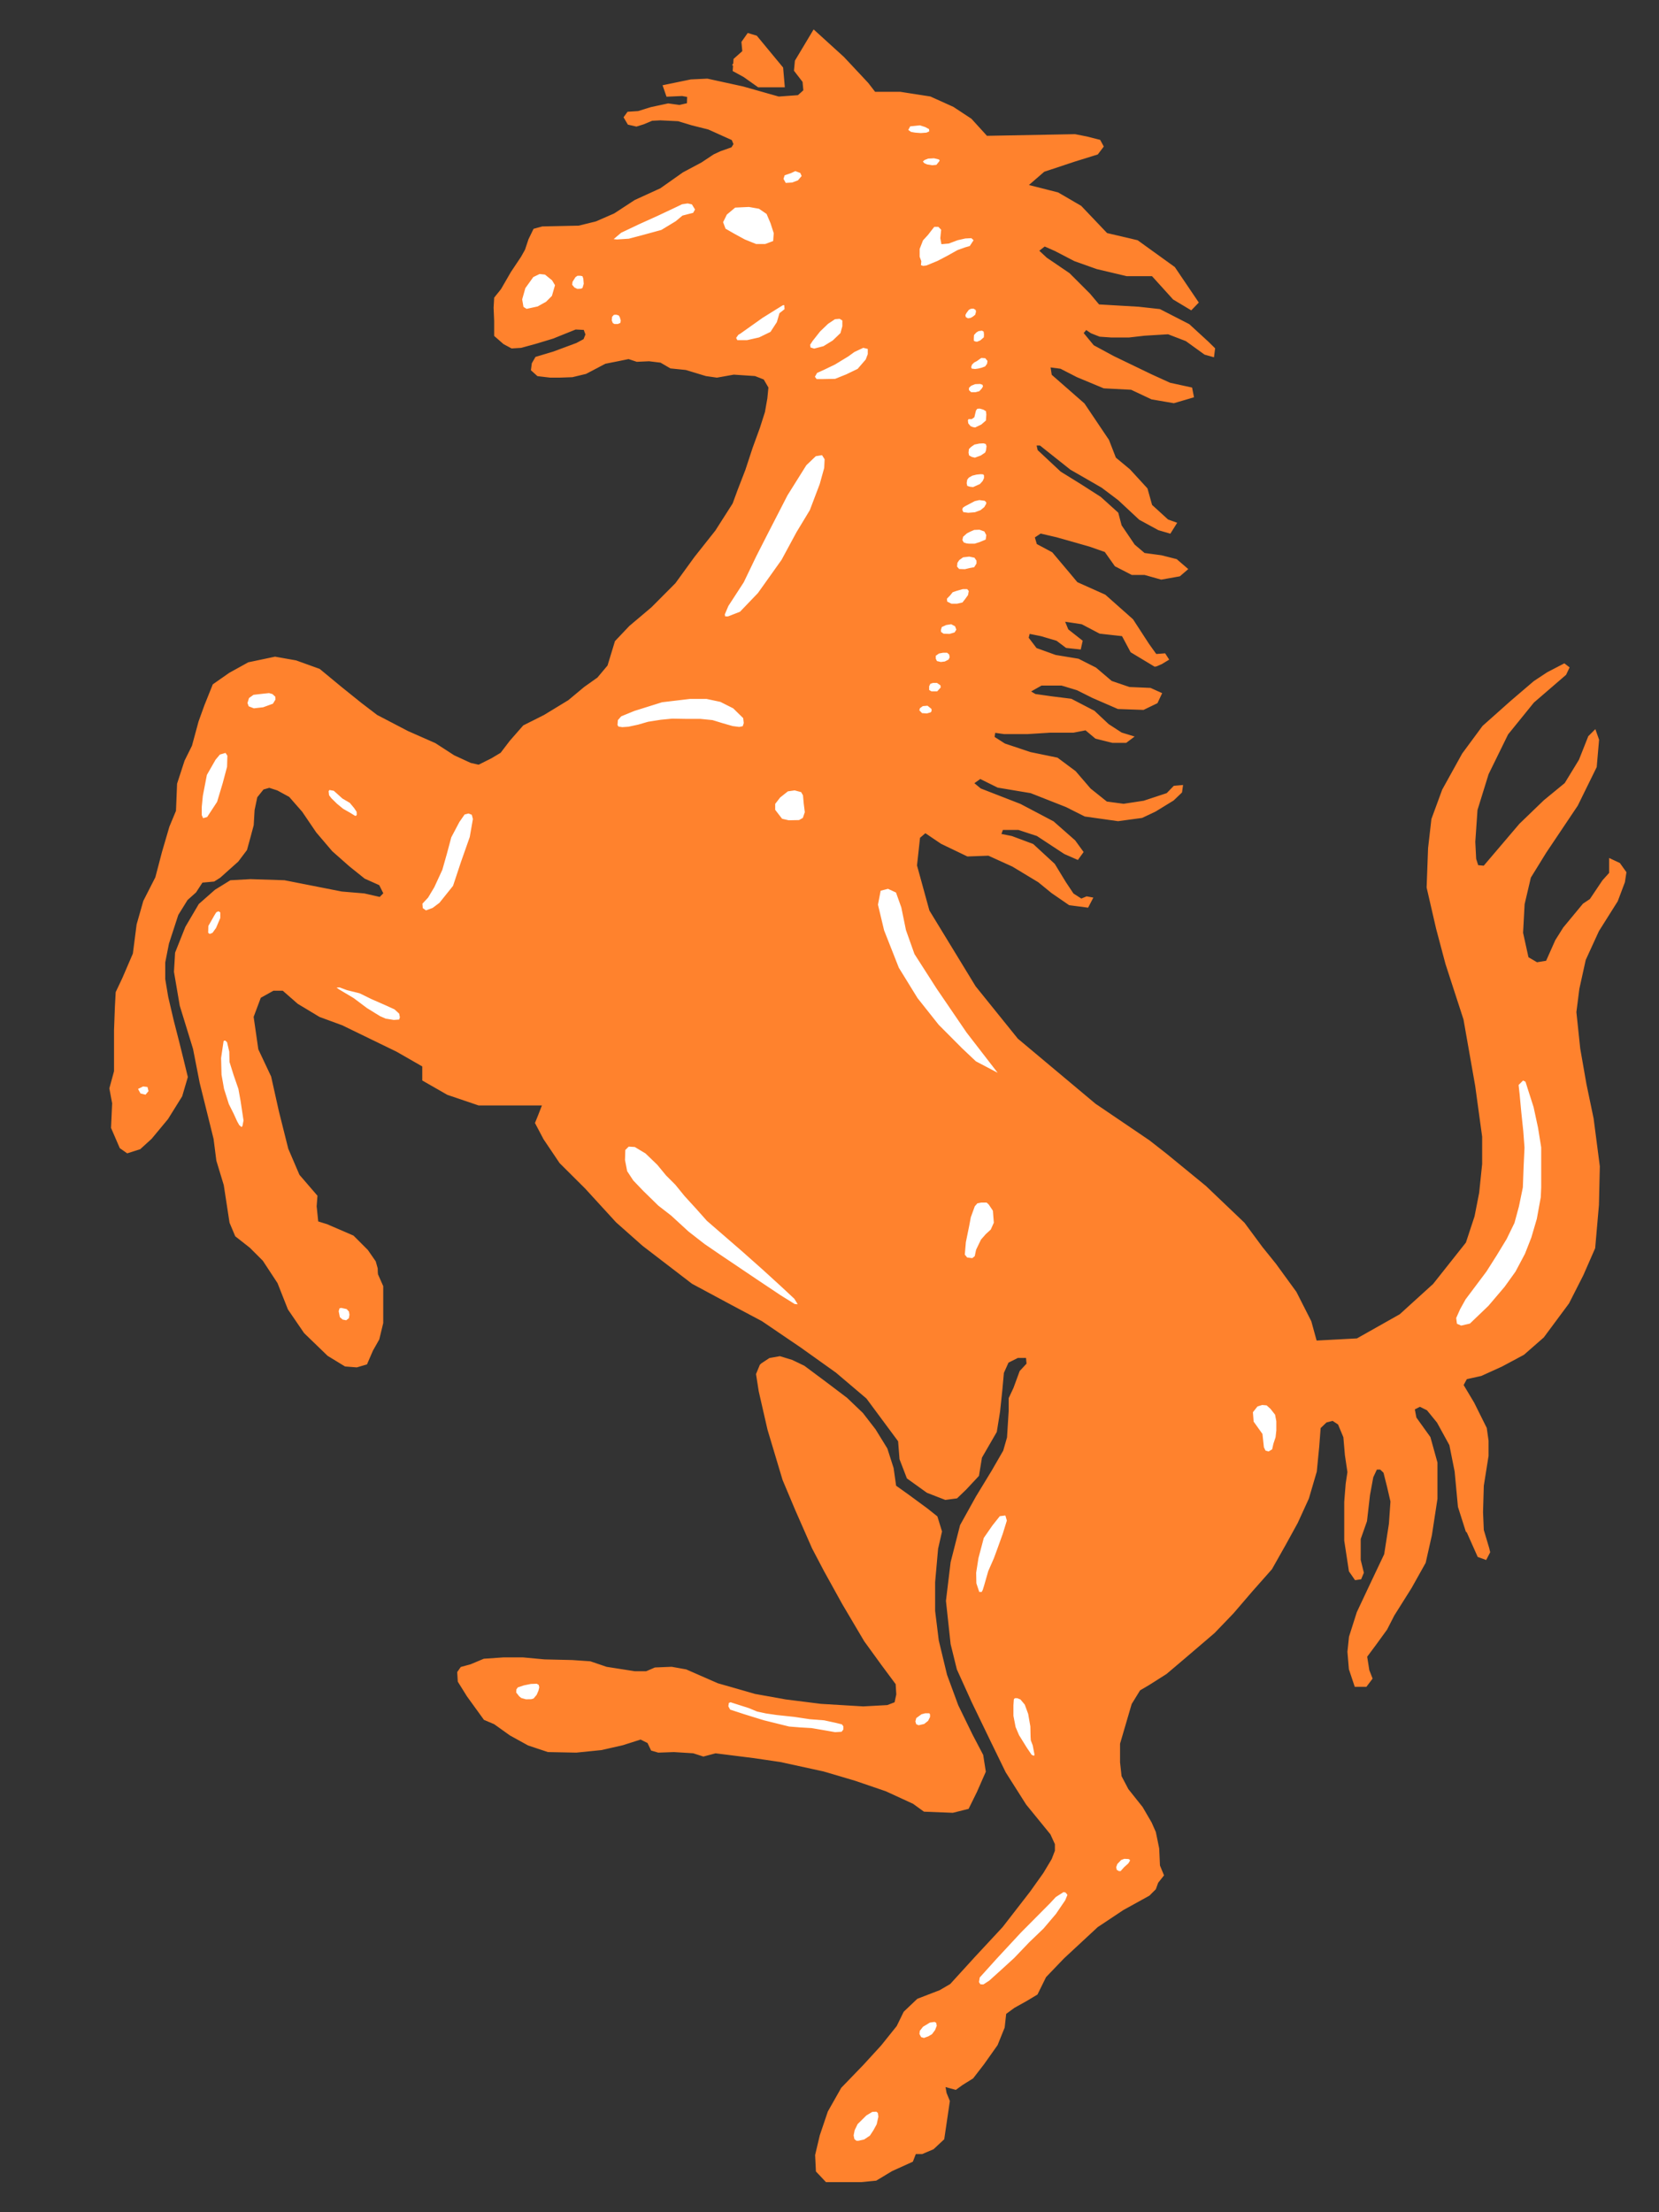<svg width="15" height="20" viewBox="0 0 15 20" fill="none" xmlns="http://www.w3.org/2000/svg">
<rect x="0" y="0" width="15" height="20" fill="#333333" stroke="none"/>
<g clip-path="url(#clip0_1_23)">
<path d="M6.882 12.339L6.847 12.424L6.871 12.577L6.95 12.922L7.086 13.376L7.2 13.647L7.352 13.993L7.459 14.197L7.625 14.497L7.823 14.832L7.979 15.047L8.109 15.222L8.115 15.319L8.098 15.398L8.025 15.426L7.805 15.438L7.421 15.415L7.103 15.375L6.824 15.325L6.486 15.228L6.315 15.153L6.201 15.103L6.072 15.08L5.924 15.086L5.845 15.12H5.738L5.482 15.08L5.335 15.03L5.175 15.019L4.922 15.013L4.729 14.995H4.552L4.377 15.007L4.258 15.057L4.173 15.08L4.145 15.12L4.15 15.2L4.231 15.33L4.383 15.54L4.473 15.578L4.616 15.68L4.779 15.77L4.956 15.829L5.21 15.834L5.437 15.811L5.63 15.767L5.793 15.715L5.863 15.75L5.895 15.817L5.953 15.834L6.093 15.829L6.27 15.84L6.36 15.869L6.469 15.84L6.819 15.884L7.057 15.919L7.447 16.004L7.732 16.088L8.013 16.184L8.261 16.298L8.358 16.368L8.614 16.378L8.75 16.344L8.823 16.196L8.902 16.016L8.879 15.869L8.783 15.686L8.654 15.421L8.552 15.144L8.477 14.832L8.444 14.564V14.304L8.471 14L8.506 13.846L8.466 13.716L8.381 13.648L8.211 13.523L8.092 13.438L8.069 13.275L8.013 13.1L7.907 12.928L7.794 12.782L7.652 12.646L7.471 12.509L7.267 12.357L7.159 12.305L7.051 12.272L6.961 12.288L6.882 12.34V12.339Z" fill="#FF822D" stroke="#FF822D" stroke-width="0.022" stroke-miterlimit="2.613"/>
<path d="M6.224 0.867L6.222 0.942L6.144 0.96L6.042 0.946L5.888 0.979L5.772 1.015L5.68 1.021L5.651 1.061L5.684 1.117L5.754 1.133L5.818 1.113L5.894 1.081L5.971 1.077L6.134 1.085L6.259 1.123L6.407 1.16L6.625 1.258L6.644 1.304L6.621 1.341L6.519 1.377L6.457 1.406L6.347 1.479L6.18 1.568L5.976 1.712L5.744 1.818L5.559 1.939L5.392 2.012L5.234 2.051L5.095 2.054L4.905 2.058L4.832 2.078L4.789 2.166L4.757 2.262L4.72 2.328L4.628 2.466L4.539 2.62L4.479 2.695L4.474 2.782L4.479 2.902V3.032L4.559 3.102L4.628 3.139L4.71 3.134L4.845 3.097L4.997 3.051L5.203 2.968L5.286 2.972L5.305 3.024L5.285 3.074L5.216 3.111L5.006 3.189L4.849 3.236L4.819 3.288L4.812 3.343L4.864 3.39L4.974 3.403H5.062L5.174 3.399L5.295 3.37L5.47 3.278L5.586 3.255L5.684 3.235L5.759 3.26L5.869 3.255L5.976 3.268L6.065 3.32L6.203 3.334L6.384 3.389L6.482 3.403L6.634 3.376L6.829 3.389L6.913 3.422L6.959 3.501L6.949 3.603L6.927 3.728L6.881 3.872L6.815 4.053L6.75 4.251L6.68 4.432L6.634 4.557L6.477 4.803L6.287 5.043L6.115 5.28L5.898 5.498L5.698 5.667L5.57 5.802L5.503 6.022L5.409 6.134L5.289 6.219L5.145 6.339L4.925 6.473L4.738 6.567L4.618 6.704L4.534 6.814L4.449 6.865L4.329 6.925L4.253 6.908L4.101 6.838L3.931 6.728L3.684 6.619L3.404 6.473L3.26 6.363L3.081 6.219L2.885 6.057L2.674 5.981L2.487 5.948L2.249 5.998L2.079 6.092L1.933 6.194L1.858 6.381L1.806 6.525L1.746 6.746L1.679 6.881L1.612 7.087L1.602 7.333L1.542 7.477L1.475 7.706L1.415 7.935L1.306 8.149L1.246 8.36L1.212 8.624L1.117 8.845L1.057 8.972L1.05 9.099L1.042 9.313V9.686L1 9.84L1.025 9.974L1.015 10.195L1.092 10.373L1.152 10.415L1.262 10.38L1.363 10.288L1.51 10.111L1.637 9.907L1.687 9.737L1.654 9.601L1.612 9.431L1.56 9.228L1.51 9.014L1.483 8.853V8.7L1.517 8.528L1.602 8.267L1.687 8.13L1.764 8.061L1.824 7.969L1.933 7.959L1.985 7.926L2.062 7.857L2.146 7.782L2.223 7.68L2.256 7.56L2.283 7.459L2.291 7.322L2.316 7.203L2.376 7.128L2.435 7.111L2.512 7.136L2.622 7.196L2.741 7.332L2.868 7.519L3.012 7.688L3.166 7.824L3.303 7.934L3.437 7.994L3.479 8.078L3.437 8.121L3.292 8.088L3.089 8.071L2.825 8.019L2.571 7.969L2.265 7.959L2.086 7.969L1.95 8.053L1.806 8.18L1.686 8.384L1.594 8.615L1.584 8.785L1.636 9.09L1.756 9.48L1.816 9.787L1.89 10.085L1.942 10.295L1.967 10.491L2.034 10.712L2.086 11.051L2.136 11.17L2.266 11.272L2.385 11.391L2.519 11.595L2.613 11.833L2.758 12.045L2.969 12.249L3.123 12.343L3.225 12.351L3.31 12.326L3.362 12.206L3.419 12.105L3.454 11.96V11.63L3.412 11.535C3.404 11.535 3.404 11.475 3.404 11.468L3.387 11.408L3.317 11.307L3.19 11.18L2.954 11.078L2.867 11.051L2.852 10.906L2.859 10.814L2.698 10.627L2.596 10.389L2.511 10.05L2.441 9.736L2.325 9.49L2.282 9.192L2.349 9.013L2.469 8.946H2.561L2.698 9.066L2.894 9.184L3.098 9.259L3.59 9.498L3.829 9.635V9.762L4.049 9.888L4.329 9.983H4.916L4.873 10.093L4.849 10.152L4.924 10.294L5.068 10.508L5.298 10.737L5.578 11.043L5.816 11.254L6.263 11.597L6.624 11.791L6.895 11.935L7.244 12.172L7.565 12.401L7.842 12.636L8.131 13.026L8.144 13.19L8.209 13.359L8.386 13.486L8.548 13.549L8.648 13.536L8.728 13.459L8.841 13.338L8.868 13.174L9.002 12.942L9.031 12.762L9.052 12.564L9.066 12.409L9.11 12.311L9.2 12.266H9.287L9.293 12.332L9.229 12.401L9.174 12.551L9.131 12.643V12.757L9.116 12.997L9.081 13.119L8.976 13.301L8.833 13.536L8.691 13.792L8.606 14.125L8.564 14.473L8.606 14.862L8.662 15.089L8.797 15.387L8.968 15.741L9.103 16.018L9.287 16.308L9.507 16.578L9.549 16.67V16.734L9.519 16.812L9.443 16.939L9.322 17.109L9.074 17.429L8.825 17.697L8.598 17.946L8.5 18.003L8.3 18.08L8.18 18.194L8.117 18.323L7.975 18.5L7.814 18.676L7.615 18.882L7.495 19.094L7.423 19.307L7.381 19.484L7.388 19.627L7.473 19.717H7.785L7.919 19.704L8.06 19.619L8.245 19.535L8.273 19.463H8.337L8.435 19.421L8.527 19.335L8.577 18.996L8.548 18.925L8.535 18.853L8.585 18.867L8.64 18.882L8.698 18.84L8.791 18.782L8.889 18.655L9.01 18.484L9.073 18.328L9.087 18.201L9.166 18.143L9.279 18.08L9.372 18.024L9.449 17.868L9.612 17.698L9.918 17.414L10.151 17.259L10.386 17.129L10.441 17.074L10.462 17.016L10.512 16.953L10.477 16.868L10.47 16.712L10.44 16.566L10.403 16.482L10.322 16.343L10.193 16.181L10.13 16.061L10.116 15.933V15.763L10.145 15.664L10.222 15.401L10.3 15.274L10.385 15.224L10.541 15.125L10.726 14.968L10.974 14.756L11.144 14.579L11.314 14.381L11.491 14.181L11.618 13.956L11.724 13.763L11.824 13.544L11.895 13.302L11.917 13.077L11.93 12.906L11.988 12.85L12.051 12.834L12.107 12.871L12.157 12.991L12.171 13.154L12.194 13.309L12.178 13.415L12.165 13.579V13.927L12.207 14.202L12.257 14.274L12.299 14.268L12.32 14.218L12.292 14.104V13.912L12.349 13.75L12.376 13.515L12.406 13.352L12.442 13.275H12.484L12.519 13.309L12.553 13.444L12.583 13.574L12.569 13.777L12.526 14.054L12.398 14.324L12.278 14.579L12.208 14.799L12.194 14.933L12.207 15.089L12.257 15.239H12.349L12.398 15.174L12.37 15.102L12.35 14.975L12.434 14.862L12.532 14.727L12.597 14.6L12.753 14.352L12.88 14.125L12.936 13.876L12.986 13.549V13.224L12.923 12.997L12.796 12.82L12.78 12.736L12.838 12.706L12.909 12.741L13.002 12.855L13.115 13.061L13.163 13.301L13.193 13.621L13.263 13.841L13.271 13.847L13.369 14.067L13.432 14.09L13.462 14.032L13.454 13.998L13.405 13.834L13.398 13.671L13.405 13.431L13.448 13.161V13.026L13.432 12.913L13.319 12.686L13.221 12.522L13.255 12.459L13.39 12.429L13.575 12.345L13.773 12.239L13.95 12.084L14.177 11.778L14.306 11.524L14.412 11.282L14.446 10.893L14.454 10.545L14.398 10.114L14.333 9.802L14.277 9.482L14.242 9.15L14.269 8.938L14.327 8.675L14.447 8.413L14.617 8.143L14.681 7.973L14.694 7.888L14.639 7.811L14.56 7.774V7.896L14.497 7.966L14.383 8.136L14.32 8.178L14.143 8.392L14.072 8.505L13.987 8.696L13.895 8.711L13.81 8.661L13.76 8.434L13.774 8.173L13.831 7.93L13.971 7.703L14.256 7.278L14.426 6.932L14.447 6.689L14.42 6.612L14.37 6.662L14.286 6.874L14.156 7.087L13.966 7.243L13.746 7.455L13.42 7.838L13.357 7.832L13.336 7.767L13.328 7.611L13.348 7.321L13.449 6.995L13.626 6.634L13.861 6.344L14.151 6.094L14.178 6.037L14.143 6.01L13.995 6.087L13.874 6.167L13.668 6.343L13.413 6.57L13.23 6.818L13.05 7.143L12.953 7.407L12.923 7.669L12.91 8.023L12.995 8.392L13.08 8.712L13.243 9.214L13.349 9.816L13.412 10.276V10.524L13.385 10.785L13.343 10.999L13.264 11.239L12.966 11.615L12.662 11.891L12.272 12.111L11.896 12.131L11.846 11.949L11.712 11.685L11.527 11.431L11.406 11.281L11.244 11.062L10.896 10.73L10.542 10.44L10.386 10.318L9.898 9.987L9.195 9.398L8.812 8.923L8.393 8.236L8.28 7.825L8.308 7.569L8.366 7.519L8.514 7.619L8.749 7.732L8.939 7.725L9.159 7.825L9.394 7.967L9.514 8.065L9.671 8.173L9.832 8.194L9.869 8.123L9.826 8.115L9.776 8.136L9.698 8.086L9.628 7.981L9.528 7.817L9.336 7.64L9.146 7.569L9.04 7.548L9.06 7.492H9.209L9.38 7.548L9.628 7.711L9.742 7.761L9.784 7.703L9.713 7.605L9.52 7.435L9.222 7.278L8.862 7.138L8.792 7.08L8.862 7.03L9.024 7.11L9.322 7.16L9.642 7.286L9.811 7.371L10.109 7.413L10.323 7.384L10.442 7.328L10.605 7.228L10.677 7.159L10.684 7.109L10.618 7.115L10.555 7.18L10.343 7.25L10.159 7.278L10.003 7.257L9.853 7.137L9.718 6.98L9.557 6.86L9.314 6.81L9.081 6.732L8.981 6.668L8.989 6.613L9.081 6.626H9.287L9.493 6.613H9.704L9.818 6.591L9.91 6.668L10.059 6.705H10.179L10.235 6.663L10.137 6.633L10.017 6.555L9.889 6.435L9.683 6.328L9.514 6.307L9.358 6.285L9.301 6.251L9.414 6.187H9.6L9.742 6.23L9.882 6.3L10.11 6.399L10.337 6.407L10.457 6.349L10.493 6.272L10.4 6.23L10.21 6.222L10.046 6.166L9.904 6.045L9.748 5.966L9.542 5.932L9.365 5.868L9.289 5.768L9.302 5.718L9.416 5.741L9.558 5.783L9.643 5.847L9.763 5.86L9.777 5.797L9.65 5.697L9.613 5.607L9.784 5.633L9.946 5.718L10.152 5.741L10.231 5.889L10.442 6.016L10.454 6.014L10.5 5.994L10.556 5.96L10.529 5.918L10.449 5.924L10.379 5.826L10.236 5.606L9.988 5.386L9.734 5.272L9.663 5.187L9.507 5.002L9.365 4.926L9.344 4.854L9.407 4.812L9.557 4.847L9.853 4.931L9.996 4.981L10.088 5.111L10.236 5.187H10.35L10.5 5.229L10.663 5.2L10.727 5.145L10.634 5.065L10.5 5.031L10.344 5.01L10.251 4.931L10.131 4.754L10.101 4.641L9.946 4.501L9.776 4.392L9.584 4.273L9.372 4.075L9.359 4.017H9.407L9.684 4.237L9.967 4.4L10.117 4.513L10.307 4.69L10.478 4.783L10.577 4.812L10.627 4.732L10.555 4.706L10.407 4.571L10.365 4.421L10.209 4.251L10.08 4.144L10.017 3.982L9.797 3.655L9.499 3.394L9.486 3.309L9.592 3.323L9.742 3.4L9.982 3.5L10.23 3.513L10.415 3.6L10.613 3.634L10.783 3.584L10.769 3.513L10.576 3.471L10.407 3.394L10.067 3.23L9.882 3.13L9.784 3.011L9.819 2.969L9.869 3.003L9.945 3.033L10.045 3.04H10.209L10.349 3.024L10.563 3.011L10.727 3.074L10.896 3.196L10.967 3.216L10.975 3.153L10.917 3.096L10.747 2.94L10.484 2.805L10.294 2.784L9.932 2.763L9.848 2.663L9.663 2.478L9.457 2.338L9.38 2.266L9.444 2.216L9.542 2.259L9.719 2.351L9.919 2.422L10.189 2.486H10.421L10.614 2.699L10.769 2.792L10.825 2.734L10.614 2.422L10.281 2.182L10.004 2.117L9.769 1.87L9.563 1.75L9.28 1.678L9.436 1.543L9.713 1.451L9.919 1.387L9.967 1.324L9.94 1.274L9.826 1.245L9.719 1.224L8.919 1.239L8.776 1.082L8.615 0.976L8.409 0.883L8.139 0.841H7.907L7.842 0.757L7.623 0.523L7.359 0.283L7.198 0.552L7.19 0.636L7.267 0.736L7.275 0.821L7.219 0.871L7.04 0.884L6.715 0.792L6.395 0.722L6.247 0.729L6.005 0.779L6.034 0.863L6.168 0.857L6.224 0.867Z" fill="#FF822D" stroke="#FF822D" stroke-width="0.022" stroke-miterlimit="2.613"/>
<path d="M7.084 0.778L7.07 0.615L6.836 0.332L6.765 0.311L6.715 0.382L6.723 0.467L6.643 0.538L6.636 0.636L6.728 0.686L6.858 0.778H7.084Z" fill="#FF822D" stroke="#FF822D" stroke-width="0.022" stroke-miterlimit="2.613"/>
<path d="M6.63 0.594L6.636 0.581" stroke="#FF822D" stroke-width="0.022" stroke-miterlimit="2.613"/>
<path d="M9.06 9.732L8.748 9.328L8.478 8.932L8.278 8.62L8.202 8.406L8.16 8.201L8.11 8.061L8.03 8.024L7.953 8.044L7.927 8.179L7.983 8.414L8.117 8.754L8.287 9.03L8.479 9.272L8.69 9.484L8.817 9.604L9.06 9.732ZM4.814 2.497L4.74 2.6L4.71 2.706L4.723 2.781L4.759 2.804L4.865 2.781L4.944 2.737L5 2.681L5.03 2.577L5 2.527L4.932 2.472L4.877 2.466L4.815 2.496L4.814 2.497ZM6.834 2.217H6.921L7.001 2.187L7.007 2.107L6.977 2.014L6.94 1.927L6.867 1.877L6.772 1.86L6.643 1.866L6.563 1.933L6.526 2.008L6.551 2.075L6.638 2.125L6.73 2.175L6.834 2.217ZM13.769 9.755L13.719 9.805L13.729 9.895L13.744 10.057L13.762 10.228L13.773 10.376L13.765 10.546L13.758 10.734L13.723 10.904L13.683 11.052L13.613 11.196L13.523 11.344L13.431 11.489L13.332 11.621L13.242 11.741L13.192 11.831L13.155 11.914L13.163 11.975L13.21 11.996L13.296 11.976L13.466 11.813L13.613 11.64L13.712 11.502L13.798 11.34L13.856 11.192L13.906 11.022L13.942 10.825L13.946 10.735V10.373L13.917 10.193L13.877 10.007L13.827 9.851L13.802 9.772L13.769 9.755ZM6.301 10.919L6.399 11.029L6.722 11.309L6.902 11.469L7.061 11.614L7.19 11.734L7.215 11.774L7.232 11.804L7.182 11.8L7.053 11.72L6.836 11.575L6.499 11.348L6.363 11.255L6.218 11.142L6.061 10.998L5.945 10.908L5.807 10.773L5.717 10.679L5.66 10.592L5.64 10.488L5.643 10.392L5.68 10.355L5.743 10.359L5.843 10.419L5.951 10.523L6.03 10.619L6.114 10.703L6.197 10.805L6.301 10.919ZM5.572 6.558L5.576 6.506L5.61 6.467L5.732 6.417L5.984 6.338L6.236 6.308H6.39L6.517 6.335L6.636 6.395L6.73 6.487L6.736 6.538L6.724 6.575L6.684 6.583L6.622 6.575L6.528 6.548L6.44 6.521L6.33 6.51H6.193L6.078 6.508L5.976 6.518L5.862 6.536L5.772 6.562L5.684 6.581L5.626 6.585L5.586 6.579L5.572 6.558ZM8.804 10.9L8.767 11.002L8.752 11.082L8.722 11.229L8.712 11.346L8.739 11.379L8.794 11.386L8.823 11.363L8.836 11.302L8.879 11.213L8.921 11.165L8.967 11.123L8.997 11.056L8.988 10.942L8.948 10.882L8.925 10.861H8.871L8.831 10.869L8.804 10.9ZM8.883 14.403H8.846L8.817 14.316L8.815 14.218L8.836 14.084L8.885 13.899L8.964 13.785L9.034 13.697L9.098 13.689L9.115 13.747L9.077 13.87L9.023 14.02L8.996 14.093L8.946 14.207L8.908 14.339L8.896 14.378L8.883 14.403ZM11.363 12.706L11.317 12.764L11.324 12.856L11.404 12.968L11.417 13.088L11.435 13.124L11.472 13.134L11.512 13.11L11.524 13.056L11.544 12.996L11.551 12.933V12.848L11.539 12.785L11.495 12.729L11.457 12.695L11.411 12.691L11.363 12.706ZM7.825 19.118L7.745 19.197L7.717 19.255L7.707 19.305L7.715 19.345L7.74 19.365H7.763L7.817 19.353L7.873 19.316L7.907 19.264L7.937 19.209L7.953 19.137L7.948 19.097L7.927 19.08L7.884 19.082L7.824 19.118H7.825ZM8.404 18.275L8.338 18.315L8.306 18.356L8.302 18.391L8.321 18.426L8.354 18.436L8.398 18.42L8.434 18.399L8.464 18.359L8.481 18.316L8.475 18.281L8.452 18.268L8.404 18.275ZM9.489 17.196L9.223 17.464L9.004 17.7L8.848 17.873L8.84 17.922L8.858 17.95L8.894 17.952L8.95 17.916L9.05 17.826L9.177 17.71L9.314 17.567L9.443 17.443L9.556 17.31L9.641 17.185L9.664 17.129L9.641 17.1L9.614 17.094L9.539 17.142L9.489 17.196ZM10.131 16.806L10.093 16.846L10.081 16.879L10.087 16.911L10.114 16.927H10.137L10.172 16.888L10.21 16.854L10.227 16.827L10.226 16.806L10.206 16.796L10.164 16.794L10.131 16.806ZM9.2 15.342H9.17L9.156 15.359L9.152 15.416V15.513L9.172 15.617L9.204 15.692L9.274 15.805L9.32 15.873L9.344 15.884L9.358 15.882L9.365 15.865L9.348 15.776L9.331 15.732L9.329 15.7L9.327 15.607L9.307 15.492L9.275 15.405L9.233 15.355L9.2 15.342ZM4.804 15.212L4.735 15.226L4.675 15.246L4.658 15.27L4.656 15.305L4.687 15.344L4.708 15.361L4.754 15.374L4.806 15.373L4.831 15.365L4.862 15.328L4.879 15.288L4.887 15.255L4.881 15.226L4.856 15.211L4.804 15.213V15.212ZM6.774 15.432L6.605 15.378L6.58 15.388L6.574 15.428L6.594 15.465L6.722 15.507L6.903 15.563L7.133 15.62L7.233 15.628L7.336 15.634L7.436 15.651L7.55 15.671L7.615 15.667L7.636 15.64V15.603L7.619 15.58L7.559 15.565L7.453 15.542L7.323 15.532L7.184 15.511L7.024 15.494L6.928 15.48L6.849 15.463L6.774 15.432ZM8.327 15.488L8.275 15.526L8.265 15.563L8.275 15.596L8.305 15.609L8.361 15.596L8.4 15.565L8.42 15.526V15.496L8.408 15.478H8.365L8.327 15.488ZM3.14 11.825L3.085 11.813L3.061 11.819L3.051 11.854L3.063 11.914L3.093 11.94L3.133 11.948L3.165 11.923L3.171 11.885L3.165 11.852L3.14 11.825ZM2.01 9.415L1.988 9.565L1.992 9.717L2.015 9.847L2.059 9.986L2.103 10.074L2.134 10.142L2.154 10.178L2.178 10.199H2.192L2.203 10.182L2.213 10.13L2.186 9.951L2.166 9.841L2.123 9.717L2.086 9.599L2.084 9.507L2.063 9.417L2.042 9.397H2.02L2.008 9.415H2.01ZM3.617 9.228L3.627 9.198L3.619 9.158L3.573 9.116L3.485 9.076L3.362 9.022L3.256 8.97L3.14 8.941L3.073 8.916L3.011 8.918L3.058 8.953L3.192 9.033L3.312 9.123L3.432 9.197L3.485 9.22L3.56 9.232L3.617 9.228ZM1.93 8.268L1.873 8.368L1.871 8.438L1.894 8.456L1.928 8.443L1.963 8.395L1.986 8.341L2.003 8.301V8.243L1.976 8.226L1.948 8.239L1.93 8.268ZM7.438 4.103L7.371 4.114L7.282 4.199L7.111 4.472L6.931 4.822L6.828 5.024L6.715 5.259L6.576 5.473L6.542 5.553L6.547 5.583L6.584 5.584L6.697 5.54L6.861 5.369L7.076 5.067L7.211 4.817L7.332 4.617L7.422 4.38L7.463 4.232L7.467 4.149L7.438 4.103ZM4.237 7.343L4.275 7.358L4.287 7.404L4.258 7.57L4.178 7.797L4.106 8.014L3.981 8.17L3.917 8.218L3.85 8.243L3.812 8.216L3.808 8.166L3.862 8.108L3.917 8.016L3.989 7.86L4.031 7.712L4.07 7.566L4.144 7.426L4.194 7.354L4.237 7.343ZM1.94 6.862L1.86 7.002L1.823 7.194L1.813 7.297V7.371L1.83 7.41L1.88 7.396L1.973 7.254L2.024 7.084L2.064 6.934L2.067 6.829L2.044 6.794L1.982 6.812L1.94 6.862ZM2.96 7.152L2.965 7.194L2.988 7.224L3.04 7.275L3.096 7.321L3.161 7.358L3.208 7.387L3.227 7.385L3.237 7.368L3.235 7.335L3.21 7.298L3.17 7.25L3.102 7.21L3.059 7.171L3.023 7.139L2.99 7.133L2.971 7.131L2.96 7.152ZM2.384 6.26L2.288 6.271L2.242 6.304L2.226 6.356L2.24 6.394L2.294 6.415L2.382 6.405L2.475 6.371L2.502 6.327L2.5 6.294L2.469 6.265L2.434 6.255L2.384 6.26ZM7.188 7.135L7.251 7.152L7.271 7.187L7.278 7.264L7.288 7.344L7.268 7.402L7.228 7.425L7.13 7.427L7.065 7.412L7.028 7.364L6.998 7.325V7.264L7.046 7.202L7.119 7.144L7.188 7.134V7.135ZM5.522 2.17L5.61 2.095L5.774 2.017L5.938 1.943L6.093 1.87L6.164 1.836L6.218 1.828L6.263 1.838L6.297 1.894L6.274 1.934L6.23 1.945L6.176 1.959L6.116 2.009L5.984 2.089L5.801 2.139L5.687 2.169L5.577 2.176L5.522 2.17ZM5.195 2.498L5.166 2.544L5.162 2.578L5.187 2.608L5.218 2.623L5.256 2.621L5.276 2.611L5.289 2.567L5.285 2.517L5.275 2.488L5.249 2.482H5.218L5.195 2.498ZM5.572 2.834L5.545 2.836L5.524 2.859L5.52 2.898L5.532 2.928L5.552 2.94H5.589L5.619 2.927L5.624 2.897L5.614 2.863L5.601 2.842L5.572 2.834ZM6.695 3.002L6.888 2.865L7.005 2.792L7.076 2.748H7.101L7.105 2.8L7.057 2.838L7.034 2.917L6.974 3.009L6.867 3.061L6.757 3.086H6.66L6.643 3.054L6.668 3.019L6.696 3.002H6.695ZM7.344 3.069L7.407 2.989L7.48 2.919L7.546 2.875L7.594 2.871L7.627 2.891V2.951L7.609 3.017L7.536 3.087L7.45 3.14L7.361 3.163L7.319 3.15L7.313 3.115L7.343 3.069H7.344ZM7.355 3.407L7.38 3.363L7.44 3.336L7.544 3.286L7.664 3.213L7.719 3.173L7.804 3.133L7.857 3.146V3.204L7.837 3.256L7.761 3.344L7.657 3.394L7.553 3.436L7.446 3.438H7.378L7.355 3.407ZM7.148 1.555L7.086 1.576L7.072 1.618L7.098 1.665L7.165 1.661L7.221 1.64L7.261 1.593L7.244 1.555L7.19 1.535L7.148 1.555ZM8.233 1.203L8.198 1.178L8.223 1.132L8.319 1.122L8.371 1.139L8.411 1.161L8.413 1.195L8.379 1.21L8.325 1.214L8.273 1.21L8.233 1.203ZM8.39 1.423L8.446 1.42L8.489 1.43L8.509 1.443L8.502 1.464L8.472 1.501L8.429 1.505L8.379 1.497L8.35 1.484L8.329 1.459L8.354 1.437L8.39 1.423ZM8.379 2.411L8.481 2.369L8.569 2.323L8.662 2.271L8.732 2.246L8.775 2.234L8.817 2.17L8.787 2.142L8.727 2.145L8.656 2.161L8.576 2.191L8.521 2.196L8.513 2.153L8.521 2.073L8.489 2.04H8.442L8.412 2.078L8.382 2.117L8.336 2.167L8.304 2.249V2.323L8.319 2.363L8.315 2.405L8.345 2.415L8.379 2.411ZM8.34 6.373L8.39 6.369L8.433 6.404L8.434 6.433L8.421 6.45L8.382 6.461L8.332 6.458L8.3 6.425L8.308 6.396L8.34 6.373ZM8.42 6.261H8.479L8.517 6.219L8.513 6.189L8.475 6.163H8.435L8.404 6.173L8.39 6.202V6.244L8.42 6.262V6.261ZM8.485 5.898L8.527 5.89H8.567L8.592 5.911L8.598 5.944L8.585 5.971L8.546 5.991L8.506 5.996L8.464 5.986L8.45 5.958V5.923L8.485 5.898ZM8.529 5.74L8.587 5.742L8.638 5.727L8.659 5.694L8.644 5.654L8.602 5.632L8.552 5.64L8.506 5.661L8.496 5.696L8.498 5.719L8.528 5.74H8.529ZM8.644 5.332L8.704 5.315H8.75L8.771 5.34L8.763 5.384L8.735 5.423L8.708 5.457L8.654 5.469H8.6L8.554 5.446L8.55 5.409L8.583 5.375L8.607 5.345L8.644 5.332ZM8.704 5.028L8.764 5.021L8.817 5.032L8.84 5.065V5.098L8.815 5.138L8.771 5.146L8.725 5.157L8.667 5.155L8.642 5.126L8.646 5.084L8.666 5.055L8.704 5.028ZM8.758 4.926H8.815L8.862 4.911L8.922 4.886L8.929 4.836L8.908 4.796L8.858 4.778L8.806 4.78L8.769 4.796L8.736 4.813L8.698 4.847L8.69 4.884L8.706 4.913L8.735 4.923L8.758 4.926ZM1.292 9.811L1.342 9.817L1.355 9.867L1.32 9.909L1.263 9.895L1.233 9.84L1.292 9.811ZM8.717 4.569L8.81 4.52L8.854 4.51L8.908 4.517L8.928 4.536V4.557L8.908 4.592L8.871 4.622L8.817 4.642L8.754 4.647L8.702 4.64L8.689 4.609L8.696 4.584L8.717 4.569ZM8.8 4.415L8.867 4.385L8.894 4.355L8.908 4.325V4.295L8.896 4.278L8.867 4.276L8.827 4.28L8.787 4.29L8.752 4.31L8.735 4.332L8.729 4.368L8.736 4.401L8.767 4.411L8.8 4.415ZM8.815 4.149L8.873 4.128L8.916 4.099L8.926 4.074L8.931 4.032L8.921 4.005L8.894 3.997L8.854 3.999L8.806 4.009L8.773 4.032L8.75 4.055L8.746 4.093L8.752 4.124L8.782 4.141L8.815 4.149ZM8.815 3.462L8.864 3.46L8.892 3.47L8.9 3.495L8.885 3.52L8.86 3.547L8.82 3.557H8.777L8.75 3.532V3.502L8.775 3.478L8.815 3.462ZM8.819 3.876L8.879 3.847L8.925 3.807L8.929 3.747L8.925 3.711L8.895 3.693L8.86 3.683L8.831 3.685L8.815 3.705L8.808 3.732L8.8 3.766L8.783 3.778H8.75L8.74 3.798L8.744 3.832L8.769 3.862L8.794 3.872L8.819 3.876ZM8.827 3.255L8.869 3.225L8.914 3.228L8.94 3.26L8.935 3.293L8.914 3.322L8.879 3.335L8.846 3.343L8.817 3.347L8.779 3.343L8.769 3.32L8.779 3.29L8.802 3.268L8.827 3.255ZM8.835 3.101L8.869 3.087L8.906 3.055L8.908 3.024L8.904 2.991L8.881 2.978L8.844 2.983L8.821 2.997L8.796 3.024L8.794 3.056V3.087L8.812 3.097L8.835 3.101ZM8.752 2.793L8.775 2.781L8.805 2.779L8.831 2.795L8.836 2.818L8.827 2.852L8.802 2.872L8.779 2.885L8.749 2.889L8.723 2.874L8.717 2.847L8.729 2.824L8.752 2.793Z" fill="white" stroke="#FF822D" stroke-width="0.022" stroke-miterlimit="2.613"/>
</g>
<defs>
<clipPath id="clip0_1_23">
<rect width="15" height="20" fill="white"/>
</clipPath>
</defs>
</svg>
